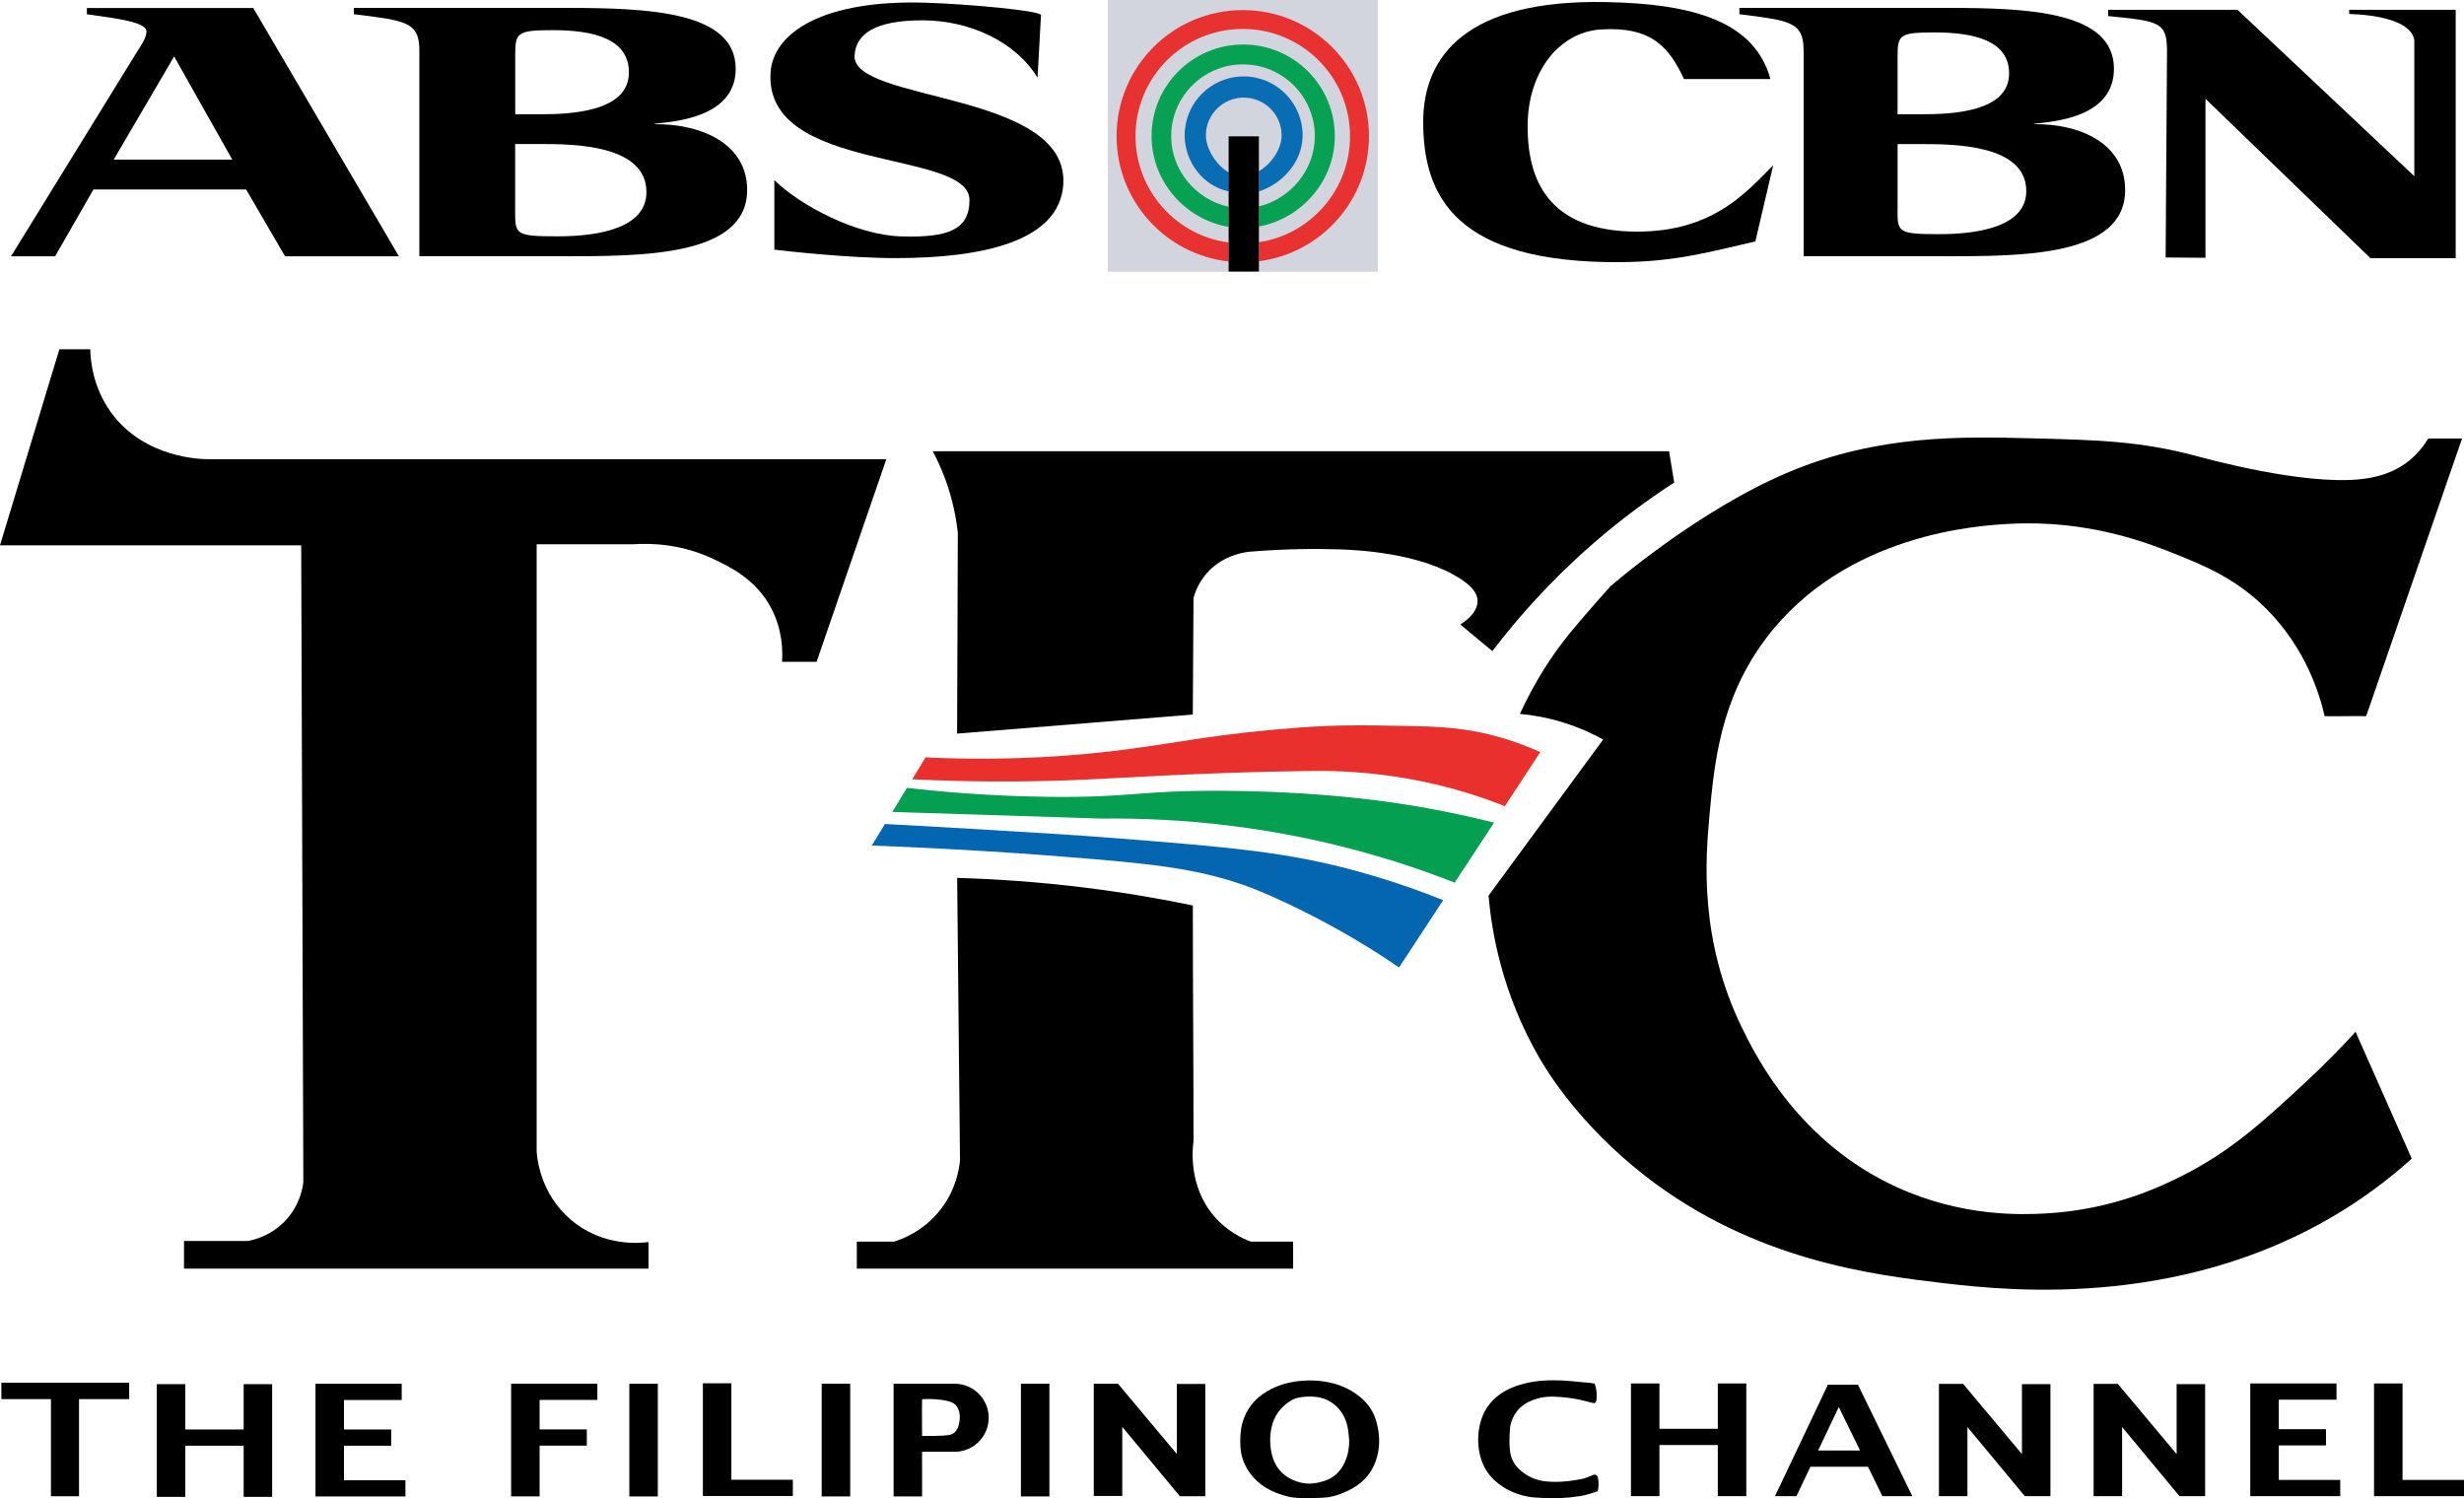 <?xml version="1.0" encoding="UTF-8"?>
<svg id="Layer_2" data-name="Layer 2" xmlns="http://www.w3.org/2000/svg" viewBox="0 0 5226.13 3178.26">
  <defs>
    <style>
      .cls-1 {
        fill: #07a153;
      }

      .cls-2 {
        fill: #d2d5de;
      }

      .cls-3 {
        fill: #096db3;
      }

      .cls-4 {
        fill: #e9302c;
      }

      .cls-5 {
        fill: #0466b1;
      }

      .cls-6 {
        fill: #e83231;
      }

      .cls-7 {
        fill: #059f51;
      }
    </style>
  </defs>
  <g id="Layer_1-2" data-name="Layer 1">
    <g>
      <path id="path1680" d="m241.21,338.47h251.42l-123.31-218.75-128.1,218.75m49.77-229.18c9.24-14.02,19.67-29.76,19.67-42.24,0-20.35-60.89-27.54-126.39-36.77v-13.34h352.84l309.05,526.78h-241.5l-82.61-141.79H198.11l-81.24,141.79H23.31L290.98,109.29Z"/>
      <path id="path1682" d="m1092.64,447.25c0,50.11,0,54.05,90.65,54.05s187.79-19.16,187.79-93.73c0-100.91-154.95-102.11-224.91-102.11h-53.53v141.79m0-204.9h53.53c61.06,0,187.79-4.1,187.79-88.77,0-70.98-74.23-89.62-161.45-89.62-75.25,0-79.7,5.47-79.7,51.65v126.73h-.17Zm-203.19-136.31c0-60.2-30.96-62.6-138.88-75.94v-13.34h450.67c176.33,0,359.17,7.87,359.17,129.13,0,103.13-128.62,111.85-172.4,116.64v.86c101.93-.86,196.69,42.59,196.69,139.56,0,141.61-223.37,140.59-392.35,140.59h-302.9V106.04Z"/>
      <path id="path1684" d="m4024.6,443.83c0,48.92,0,52.85,88.94,52.85s184.2-18.64,184.2-91.33c0-98.34-152.05-99.71-220.46-99.71h-52.51v138.19m-.17-201.48h52.51c59.86,0,184.2-3.93,184.2-86.54,0-69.1-72.86-87.06-158.38-87.06-73.89,0-78.16,5.3-78.16,50.28v123.31h-.17Zm-199.25-136.31c0-60.2-30.44-62.6-136.14-75.94v-13.34h442.12c172.91,0,352.33,7.87,352.33,129.13,0,103.13-126.22,111.85-168.98,116.64v.86c100.05-.86,192.75,42.59,192.75,139.56,0,141.61-218.92,140.59-384.82,140.59h-297.08V106.04h-.17Z"/>
      <path id="path1686" d="m2200.62,164.7c-47.2-77.14-145.04-121.6-244.06-121.6s-141.44,27.88-144.01,74.74c-5.64,99.88,455.63,74.91,442.63,273.65-8.04,121.43-173.43,155.98-355.92,155.98-99.03,0-232.95-14.88-256.89-17.96v-147.43c55.07,53.88,173.43,116.64,269.55,119.38,95.09,2.57,144.35-11.8,144.35-77.14,0-108.78-435.28-55.76-421.94-270.06,5.3-85.69,112.71-155.47,330.09-148.46,91.84,2.91,235.68,16.42,243.55,25.65l-7.35,133.23"/>
      <path id="path1688" d="m3723.08,512.14c-94.24,21.38-168.3,43.27-287.85,43.96-346.51,1.71-416.63-138.54-416.63-297.42,0-142.47,95.09-259.46,385.85-254.32,194.12,3.42,317.61,44.13,350.62,163.34h-183.35c-30.96-66.36-67.73-112.2-176.68-105.18-85,5.47-154.95,86.03-154.95,205.75,0,111.17,41.9,223.03,232.43,223.03,161.63,0,232.09-84.32,288.36-140.59l-37.8,161.45"/>
      <rect id="rect1690" class="cls-2" x="2349.6" width="572.79" height="576.38"/>
      <path id="path1696" class="cls-6" d="m2670.11,513.78c109.46-16.42,193.27-110.83,193.27-224.91,0-125.54-101.76-227.47-227.47-227.47s-227.47,101.76-227.47,227.47c0,115.28,86.03,210.71,197.37,225.42l.17,40.36c-133.75-14.88-237.73-128.27-237.73-265.78,0-147.77,119.89-267.49,267.66-267.49s267.66,119.72,267.66,267.49c0,136.14-101.76,248.51-233.46,265.27v-40.36Z"/>
      <path id="path1700" class="cls-1" d="m2670.11,437.83c66.76-16.1,118.63-77.27,118.63-148.92,0-84.13-68.21-152.34-152.34-152.34s-152.34,68.21-152.34,152.34c0,73.1,53.3,134.8,121.88,149.64v42.72c-91.91-15.56-163.49-96.28-163.49-192.54,0-107.29,87.03-194.32,194.32-194.32s194.32,87.03,194.32,194.32c0,95.17-70.5,175.03-160.97,191.68v-42.58h0Z"/>
      <path id="path1704" class="cls-3" d="m2670.11,362.98c24.56-13.62,48.18-45.69,48.18-75.83,0-44.18-35.92-80.09-80.3-80.09s-80.3,35.92-80.3,80.09c0,30.14,23.93,64.82,48.7,78.65l.24,40.25c-55.3-11.16-93.95-63.37-93.95-118.9,0-69.15,56.15-125.09,125.09-125.09s125.09,55.94,125.09,125.09c0,55.74-42.4,102.59-92.77,118.9v-43.07Z"/>
      <polyline id="polyline1706" points="2605.93 289.21 2605.93 576.04 2670.11 576.04 2670.11 289.21 2605.93 289.21"/>
      <path id="path1708" d="m5207.49,20.71s.17,0,0,0h-224.91l.17,9.06s131.01.34,138.02,56.27v287.68l-375.07-353.01h-274.33v13.34c110.49,10.95,124.85,13,124.85,75.43l-2.91,436.64,84.49.68V209.53l349.93,338.13h180.78V20.88h-1.03"/>
    </g>
    <path d="m638.86,1156.68H0l125.9-415.79h65.53c.65,25.18,5.74,80.83,43.98,133.72,71.24,98.55,193.95,99.53,207.64,99.41h1436.85l-147.91,429.77h-73.31c1.56-23.17,1.16-67.18-22.47-112.77-32.05-61.86-86.86-88.01-122.13-104.84-68.82-32.84-133.47-34.22-170.65-31.76h-205.17v1288.04c.92,13.72,7.3,89.13,72.31,144.62,69.89,59.66,152.4,49.25,164.96,47.45v56.49H390.29v-58.75h135.58c12.15-2.22,50.22-10.77,81.35-45.19,28.52-31.54,34.57-66.39,36.16-79.09l-4.52-1351.31Z"/>
    <g>
      <path d="m2030.12,1862.19c82.56,2.35,172.42,8.48,268.32,20.27,82.89,10.19,160.25,23.38,231.57,38.16,0,201.11,1.4,299.11,1.4,500.22-1.94,14.23-11.6,94.9,44.2,159.5,27.06,31.32,58.67,46.33,77.44,53.38h89.69v57.31h-925.44v-57.31h78.85c16.87-5.21,62.03-21.58,97.93-67.04,33.81-42.81,40.38-87.35,42.06-105.16l-6.02-599.33Z"/>
      <path class="cls-4" d="m3266.96,1595.32c-9.18,13.99-18.35,27.98-27.53,41.98-15.91,24.25-31.81,48.51-47.72,72.76-24.2-9.62-49.73-18.74-76.59-27.08-127.85-39.69-246.53-49.64-344.76-47.46-33.84.75-75.47.83-158.72,3.71-209.47,7.25-271.14,14.5-393.23,17.39-68.04,1.61-165.22,2.1-283.59-3.64,9.44-15.47,18.88-30.94,28.32-46.41,183.06,8.38,328.88-4.09,429.58-17.41,106.76-14.12,192.56-33.15,358.15-45.52,86.57-6.47,136.3-5.55,235.76-3.71,70.51,1.3,119.28,4.42,178.21,19.49,43.7,11.18,78.57,25.24,102.11,35.92Z"/>
      <path class="cls-5" d="m3060.99,1909.41c-31.19,47.56-62.37,95.11-93.56,142.67-34.16-23.35-80.57-53.24-137.5-84.71-69.97-38.68-129.38-65.13-155.82-76.1-107.05-44.42-206.43-56.3-353.32-68.85-133.51-11.41-292.07-22.18-471.71-28.85l27.91-45.75c42.7,2.26,106.07,5.72,182.89,10.28,143.56,8.52,222.61,13.21,308.02,19.93,239.15,18.83,361.75,29.07,510.05,69.76,79.26,21.75,142.47,45.32,183.04,61.63Z"/>
      <path class="cls-7" d="m3168.88,1744.89c-27.82,42.45-55.65,84.9-83.47,127.34-51.15-20.1-105.83-39.1-163.98-56.17-218.85-64.26-419.97-81.58-585.24-79.72-147.87-4.7-295.73-9.4-443.6-14.1,10.38-17.03,20.77-34.06,31.15-51.09,67.45,7.82,172.21,17.55,300.99,19.06,177.96,2.09,187.85-14.03,373.27-12.75,220.99,1.53,368.22,25.55,435.76,38.05,55.74,10.32,102.03,21.1,135.11,29.38Z"/>
      <path d="m2030.05,1556.1l499.89-40.46,1.47-247.25c3.53-12.75,10.8-32.03,26.54-50.64,33.1-39.13,78.86-45.97,91.42-47.42,76.52-6.37,140.76-6.52,187.98-5.14,36.15,1.05,175.94,6.31,262.26,63.99,19.16,12.8,33.59,26.78,34.28,44.57,1.07,27.46-31.25,47.63-36.57,50.85,22.66,18.86,45.33,37.71,67.99,56.57,52.34-68.76,121.44-147.55,210.84-225.69,61.01-53.33,120.5-96.77,174.84-131.99-3.62-22.11-7.24-44.21-10.86-66.32h-1561.75c8.87,16.67,17.71,35.64,25.65,56.88,16.34,43.68,23.99,83.76,27.52,116.35l-1.52,425.71Z"/>
    </g>
    <path d="m4930.6,1519.09c29.93.69,58.12-.69,88.05,0,69.71-202.69,133.64-386.3,203.35-588.98h-71.81c-7.38,12.43-20.38,31.1-41.51,47.86-33.36,26.45-71.3,35.69-105.88,38.87-121.06,11.14-313.96-41.49-344.44-49.59-119.37-31.71-208.33-33.95-349.8-37.53-146-3.69-323.6-8.17-512.65,70.83-195.86,81.85-380.67,243.56-380.71,243.58,0,0-59.97,66.59-92.56,107.66-27.74,34.96-64.56,87.9-98.98,162.46,25.77,2.34,57.94,7.52,93.68,18.77,33.5,10.54,61.28,23.63,82.93,35.66-81.03,110.36-162.07,220.71-243.1,331.07,6.5,75.15,27.77,205.86,107.75,344.1,14.19,24.52,83.17,140.79,225.51,251.23,230.76,179.05,483.61,209.23,633.13,226.85,143.05,16.86,526.76,56.28,869.31-169.56,53.48-35.26,94.57-69.59,122.41-94.7-39.72-89.71-79.45-179.42-119.17-269.14-25.22,27.68-61.35,65.62-107.21,108.14-85.08,78.89-155.85,144.53-259.22,196.68-43.41,21.9-147.02,72.88-291.75,80.62-48.83,2.61-175.34,7.92-315.03-55.95-205.34-93.9-295.76-271.75-327.37-336.25-91.99-187.69-78.21-359.62-69.87-450.8,10.11-110.56,22.55-246.53,118.64-375.05,169.09-226.16,456.79-241.48,519.24-244.8,164.28-8.75,290.09,39.98,346.56,62.53,67.76,27.06,136.14,55.21,201.17,122.3,78.91,81.41,107.85,173.68,119.32,223.15Z"/>
    <g>
      <path d="m2768.61,3178.26c-11.06-1-23.29-.71-34.81-3.42-34.85-8.22-65.43-23.8-85.87-54.89-10.55-16.04-16.24-33.65-17.07-52.79-.69-15.9-.25-31.72,3.83-47.27,8.03-30.61,26.38-53.32,53.41-69.09,20.72-12.1,43.18-18.85,67.13-21.39,21.99-2.34,43.73-1.53,65.2,3.14,25.86,5.62,49.21,16.89,68.98,34.65,14.62,13.14,24.78,29.41,29.93,48.5,5.27,19.52,7.56,39.41,4.5,59.52-5.79,38.05-25.39,66.56-59.83,84.34-18.9,9.76-38.64,16.74-60.2,17.38-11.43.34-22.86.87-35.2,1.35Zm93-122.91c-.79-7.76-1.21-15.57-2.43-23.27-3.31-21.03-12.28-39.06-29-52.79-9.23-7.58-19.62-12.76-31.32-15.06-10.53-2.07-21.22-2.39-31.88-1.42-9.61.88-19.2,2.34-27.7,7.33-22.77,13.36-37.27,32.98-42.62,58.83-3.56,17.22-3.45,34.69.06,51.97,6.91,34.11,28.09,54.95,61.19,63.63,17.28,4.53,34.5,2.17,51.45-3.43,20.67-6.83,34.57-20.72,43.22-40.15,6.44-14.45,9.22-29.76,9.02-45.65Z"/>
      <path d="m3382.26,2934.83c4.22,11.94,5.26,23.48,3.76,35.28-.31,2.43-1.2,4.51-4.37,6.35-1.43-.28-3.67-.61-5.85-1.19-16.86-4.49-33.77-8.65-51.17-10.55-20.25-2.22-40.55-4.12-60.59.95-30.1,7.63-52.03,24.46-60,55.91-1.2,4.74-1.36,9.78-1.72,14.7-1.01,13.78-1.25,27.57.39,41.33,1.76,14.73,7.67,27.43,18.4,37.82,16.32,15.81,35.78,24.68,58.38,26.91,25.66,2.53,50.96-.35,76.06-5.24,6.56-1.28,12.77-4.35,19.11-6.66,1.71-.62,3.26-1.69,4.99-2.19,3.95-1.14,7.25.47,9.03,4.16.22.47.45.96.53,1.46,1.58,9.78,2.42,19.54-.85,29.48-12.28,4.01-24.33,8.1-36.94,10.12-26.83,4.29-53.83,5.63-80.96,3.84-8.56-.56-17.21-.73-25.66-2.08-27.86-4.45-52.97-15.33-74.01-34.37-17.75-16.07-28.46-36.43-32.98-59.82-3.85-19.91-3.45-40,1.15-59.71,5.99-25.71,19.35-46.85,40.84-62.74,16.67-12.33,35.52-19.34,55.36-24.3,26.05-6.5,52.57-7.13,79.16-6.03,12.47.52,24.89,2.12,37.34,3.2,6.22.54,12.46.89,18.67,1.54,4.09.43,8.14,1.23,11.91,1.82Z"/>
      <rect x="1742.83" y="2935.12" width="60.43" height="239.05"/>
      <polygon points="516.82 2936 577.25 2936 577.25 3175.05 516.82 3175.05 516.82 3066.59 393.04 3066.59 393.04 3175.05 332.61 3175.05 332.61 2936 393.04 2936 393.04 3032.16 516.82 3032.16 516.82 2936"/>
      <polygon points="729.58 3139.79 859.95 3139.79 859.95 3174.22 669.14 3174.22 669.14 2935.17 852.03 2935.17 852.03 2969.61 729.58 2969.61 729.58 3032.16 829.73 3032.16 829.73 3066.59 729.58 3066.59 729.58 3139.79"/>
      <rect x="1334.8" y="2935.18" width="60.44" height="239.05"/>
      <polygon points="1551.25 3138.78 1681.62 3138.78 1681.62 3173.22 1490.81 3173.22 1490.81 2934.17 1551.25 2934.17 1551.25 3138.78"/>
      <polygon points="2556.41 2935.6 2556.41 3173.69 2502.39 3173.69 2495.98 3165.97 2380.32 3026.53 2380.32 3173.22 2319.88 3173.22 2319.88 2935.12 2371.24 2935.12 2380.32 2945.95 2495.98 3084.02 2495.98 2935.6 2556.41 2935.6"/>
      <path d="m2096.94,3004.79c-.99-28.99-19.07-53.64-44.49-64.18-6.9-2.87-14.34-4.69-22.12-5.28-1.82-.14-3.66-.21-5.52-.21h-129.5v239.05h60.44v-45.93c-.03-13.26-.06-26.52-.08-39.78-.01-1.49.08-9,.08-9h69.06c39.86,0,72.17-32.31,72.17-72.17,0-.82,0-1.65-.04-2.46v-.04Zm-61.44,5.94c-.63,6.08-2.04,19.64-10.76,27.6-7.17,6.54-17.18,6.75-37.2,7.16-.92.02-1.61.15-4.1.24-2.51.09-6.84.14-15.07,0h-9.9c-1.57.02-2.72.05-2.72.05v-.05c0-.68-.06-7.98-.12-17.86-.07-12.17-.15-28.26-.14-40.72,0-10.21.09-17.99.26-19.18,2.63-.15,5.58-.28,8.78-.36,5.61-.12,11.98-.07,18.71.36,8.6.54,17.79,1.7,26.77,3.88,6.46,1.57,12.57,3.62,17.42,8.96,6.39,7.02,7.63,16.48,7.96,19.01.19,1.43.68,5.37.11,10.91Z"/>
      <rect x="2165.34" y="2935.12" width="60.43" height="239.05"/>
      <polygon points="2.91 2932.99 273.94 2932.99 273.94 2967.73 167.62 2967.73 167.62 3173.76 108.04 3173.76 108.04 2967.73 2.91 2967.73 2.91 2932.99"/>
      <polygon points="1266.98 2934.99 1266.98 2969.43 1144.52 2969.43 1144.52 3031.98 1244.68 3031.98 1244.68 3066.41 1144.52 3066.41 1144.52 3174.04 1084.09 3174.04 1084.09 2934.99 1266.98 2934.99"/>
      <polygon points="3643.44 2934.52 3703.87 2934.52 3703.87 3173.57 3643.44 3173.57 3643.44 3065.11 3519.66 3065.11 3519.66 3173.57 3459.23 3173.57 3459.23 2934.52 3519.66 2934.52 3519.66 3030.68 3643.44 3030.68 3643.44 2934.52"/>
      <polygon points="4833.26 3139.14 4963.63 3139.14 4963.63 3173.57 4772.82 3173.57 4772.82 2934.52 4955.71 2934.52 4955.71 2968.96 4833.26 2968.96 4833.26 3031.51 4933.41 3031.51 4933.41 3065.94 4833.26 3065.94 4833.26 3139.14"/>
      <polygon points="5095.76 3139.13 5226.13 3139.13 5226.13 3173.57 5035.32 3173.57 5035.32 2934.52 5095.76 2934.52 5095.76 3139.13"/>
      <polygon points="4348.98 2935.95 4348.97 3173.57 4294.64 3173.57 4288.55 3166.32 4172.89 3026.88 4172.89 3173.57 4112.45 3173.57 4112.45 2935.47 4163.81 2935.47 4172.89 2946.3 4288.55 3084.37 4288.55 2935.95 4348.98 2935.95"/>
      <path d="m4025.6,3111.18l-16.8-34.43-68.09-139.54h-63.78l-66.23,139.54-16.35,34.43-29.61,62.39h45.53l29.61-62.39h122.11l30.51,62.39h63.55l-30.45-62.39Zm-169.37-34.43l43.8-92.29,45.13,92.29h-88.93Z"/>
      <polygon points="4677.07 2935.95 4677.07 3173.57 4622.74 3173.57 4616.64 3166.32 4500.98 3026.88 4500.98 3173.57 4440.54 3173.57 4440.54 2935.47 4491.9 2935.47 4500.98 2946.3 4616.64 3084.37 4616.64 2935.95 4677.07 2935.95"/>
    </g>
  </g>
</svg>